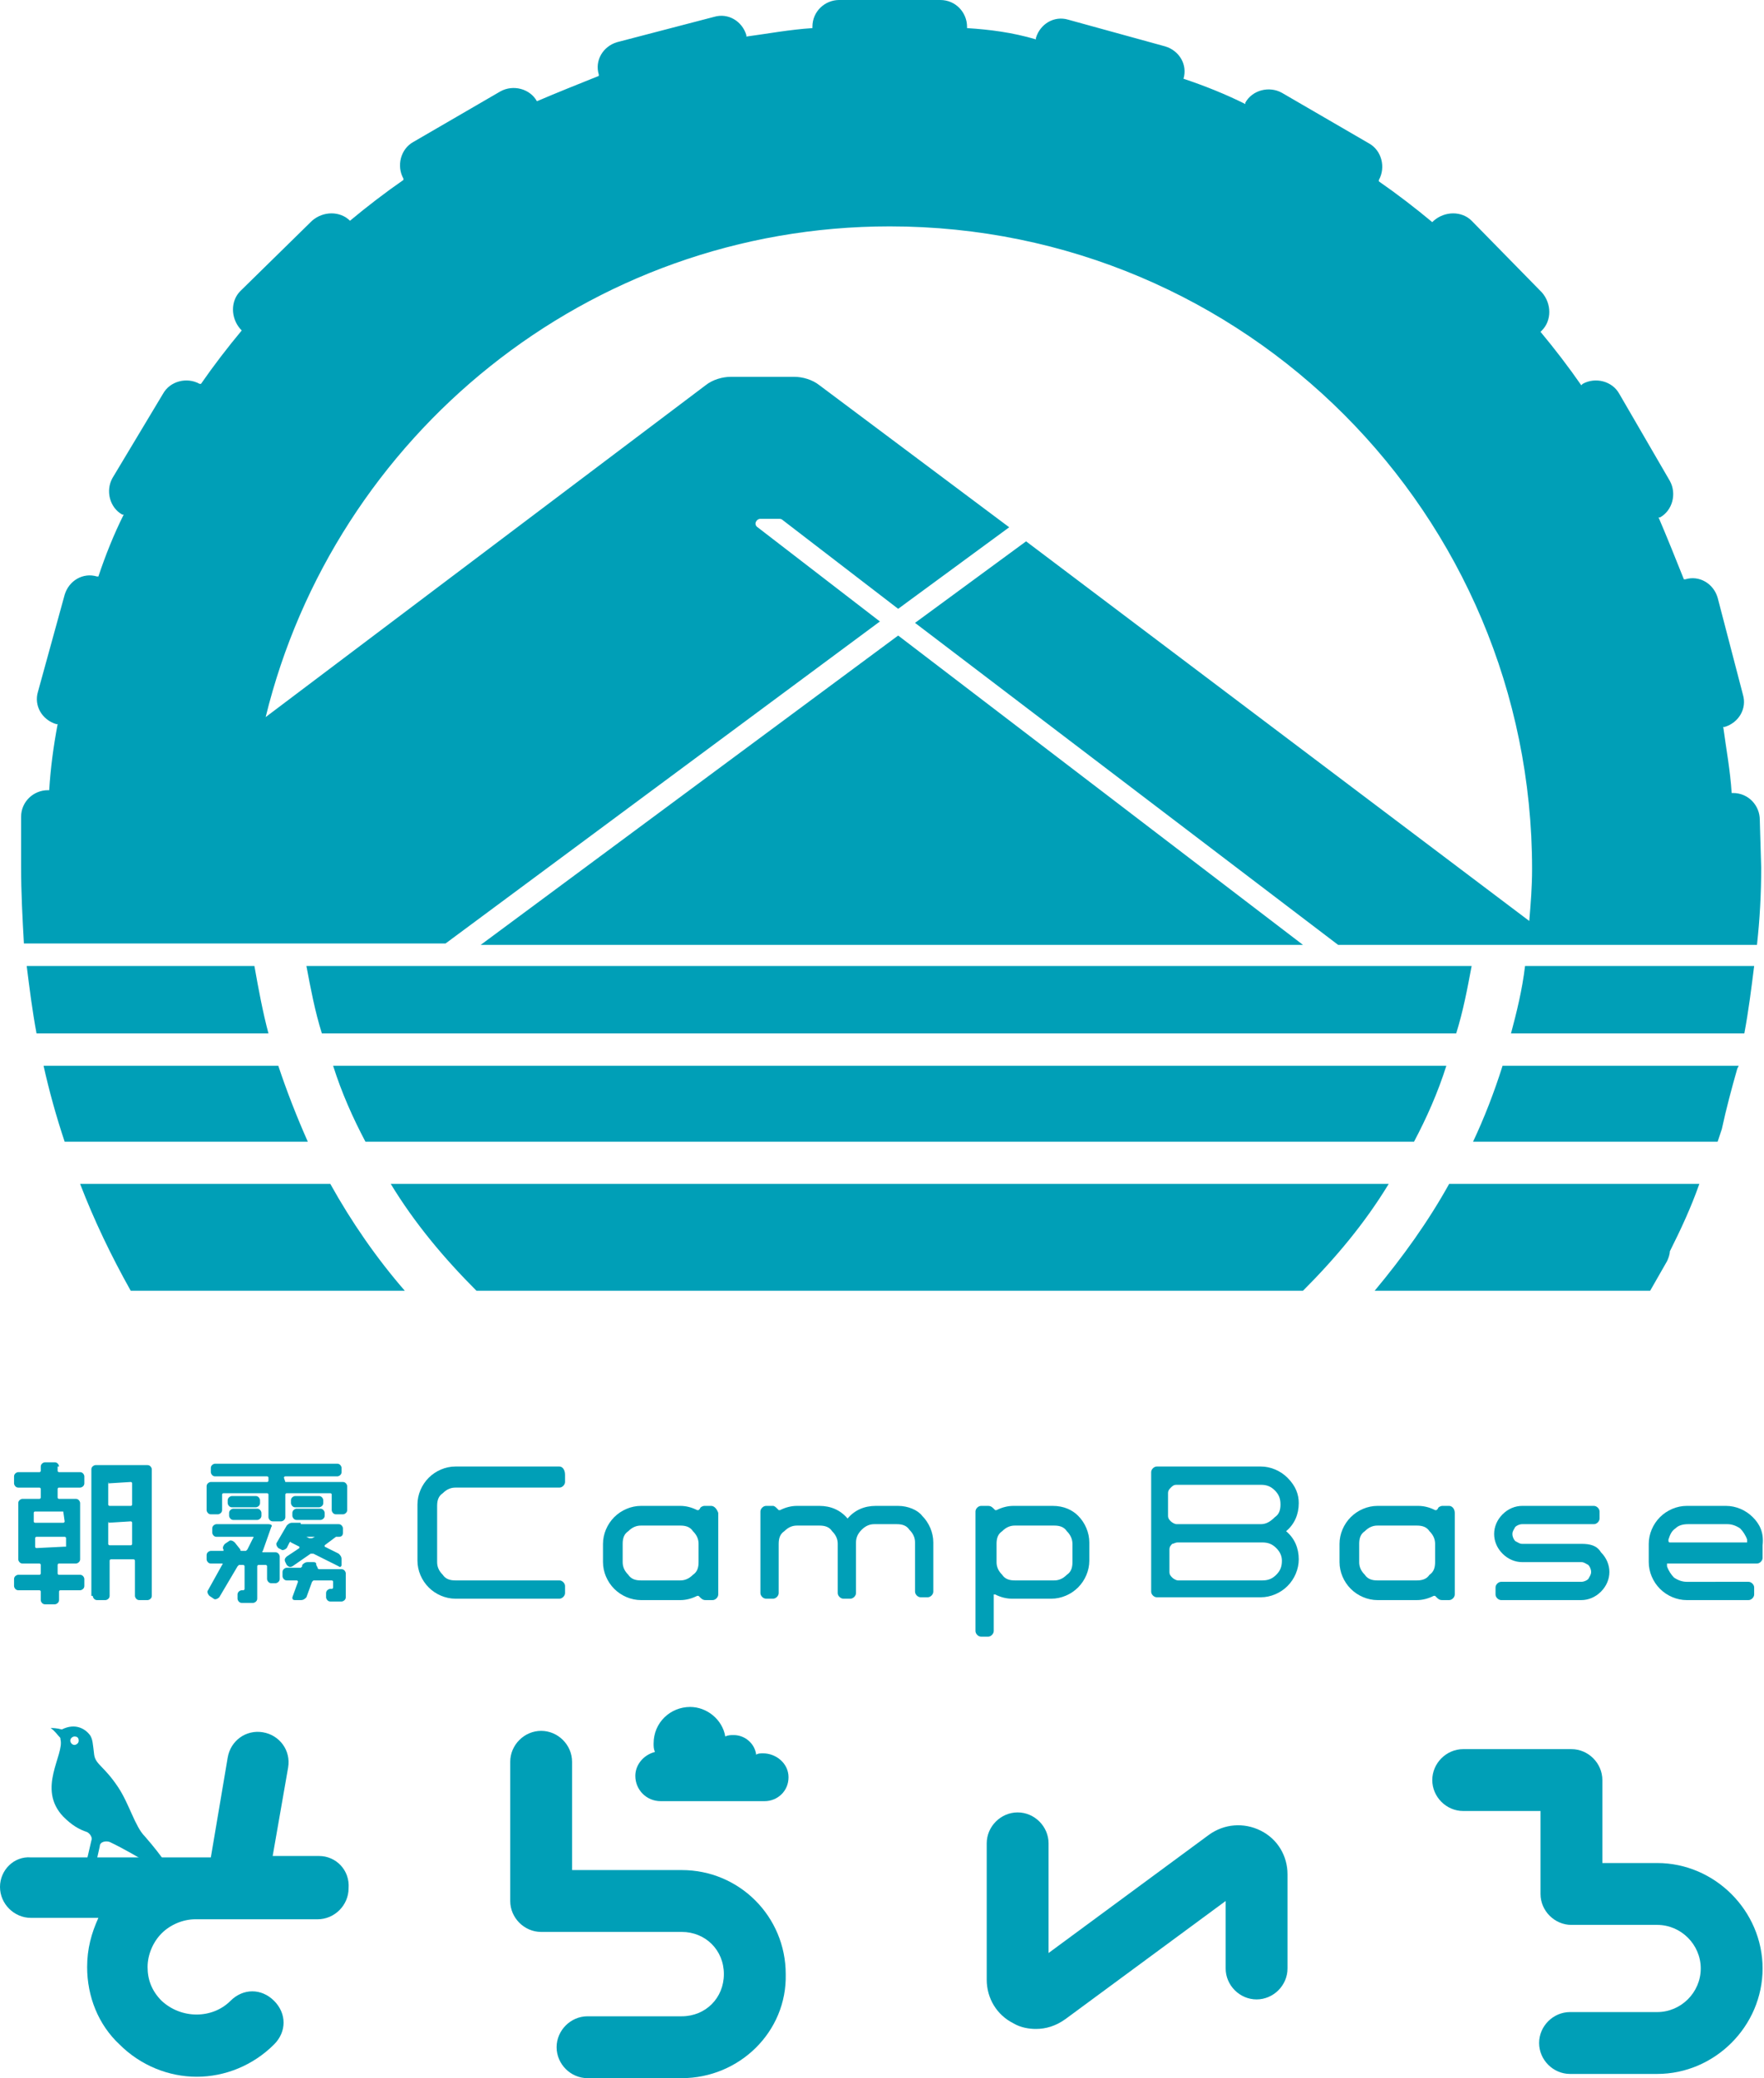 <?xml version="1.0" encoding="utf-8"?>
<!-- Generator: Adobe Illustrator 26.2.1, SVG Export Plug-In . SVG Version: 6.00 Build 0)  -->
<svg version="1.1" id="レイヤー_1" xmlns="http://www.w3.org/2000/svg" xmlns:xlink="http://www.w3.org/1999/xlink" x="0px"
	 y="0px" viewBox="0 0 125.5 147.8" style="enable-background:new 0 0 125.5 147.8;" xml:space="preserve">
<style type="text/css">
	.st0{fill:#009FB7;}
	.st1{fill-rule:evenodd;clip-rule:evenodd;fill:#009FB7;}
	.st2{fill:none;}
</style>
<g>
	<g>
		<path class="st0" d="M4.2,104.3c0-0.1-0.1-0.3-0.3-0.3H3.2c-0.1,0-0.3,0.1-0.3,0.3v0.3c0,0,0,0.1-0.1,0.1H1.3
			c-0.1,0-0.3,0.1-0.3,0.3v0.5c0,0.1,0.1,0.3,0.3,0.3h1.5c0,0,0.1,0,0.1,0.1v0.6c0,0,0,0.1-0.1,0.1H1.6c-0.1,0-0.3,0.1-0.3,0.3v4
			c0,0.1,0.1,0.3,0.3,0.3h1.2c0,0,0.1,0,0.1,0.1v0.6c0,0,0,0.1-0.1,0.1H1.3c-0.1,0-0.3,0.1-0.3,0.3v0.5c0,0.1,0.1,0.3,0.3,0.3h1.5
			c0,0,0.1,0,0.1,0.1v0.6c0,0.1,0.1,0.3,0.3,0.3h0.7c0.1,0,0.3-0.1,0.3-0.3v-0.6c0,0,0-0.1,0.1-0.1h1.4c0.1,0,0.3-0.1,0.3-0.3v-0.5
			c0-0.1-0.1-0.3-0.3-0.3H4.2c0,0-0.1,0-0.1-0.1v-0.6c0,0,0-0.1,0.1-0.1h1.2c0.1,0,0.3-0.1,0.3-0.3v-4c0-0.1-0.1-0.3-0.3-0.3H4.2
			c0,0-0.1,0-0.1-0.1v-0.6c0,0,0-0.1,0.1-0.1h1.5c0.1,0,0.3-0.1,0.3-0.3V105c0-0.1-0.1-0.3-0.3-0.3H4.2c0,0-0.1,0-0.1-0.1V104.3z
			 M4.6,110C4.6,110,4.6,110,4.6,110l-2,0.1c0,0-0.1,0-0.1-0.1v-0.6c0,0,0-0.1,0.1-0.1h2c0,0,0.1,0,0.1,0.1V110z M4.5,107.5
			C4.6,107.5,4.6,107.5,4.5,107.5l0.1,0.7c0,0,0,0.1-0.1,0.1h-2c0,0-0.1,0-0.1-0.1v-0.6c0,0,0-0.1,0.1-0.1H4.5z"/>
		<path class="st0" d="M6.6,113.5c0,0.1,0.1,0.3,0.3,0.3h0.6c0.1,0,0.3-0.1,0.3-0.3V111c0,0,0-0.1,0.1-0.1h1.6c0,0,0.1,0,0.1,0.1
			v2.5c0,0.1,0.1,0.3,0.3,0.3h0.6c0.1,0,0.3-0.1,0.3-0.3v-9c0-0.1-0.1-0.3-0.3-0.3H6.8c-0.1,0-0.3,0.1-0.3,0.3V113.5z M7.7,105.5
			C7.7,105.4,7.8,105.4,7.7,105.5l1.6-0.1c0,0,0.1,0,0.1,0.1v1.5c0,0,0,0.1-0.1,0.1H7.8c0,0-0.1,0-0.1-0.1V105.5z M7.7,108.3
			C7.7,108.2,7.8,108.2,7.7,108.3l1.6-0.1c0,0,0.1,0,0.1,0.1v1.5c0,0,0,0.1-0.1,0.1H7.8c0,0-0.1,0-0.1-0.1V108.3z"/>
		<path class="st0" d="M20.3,105.4C20.3,105.4,20.2,105.4,20.3,105.4l-0.1-0.3c0,0,0-0.1,0.1-0.1H24c0.1,0,0.3-0.1,0.3-0.3v-0.3
			c0-0.1-0.1-0.3-0.3-0.3h-8.7c-0.1,0-0.3,0.1-0.3,0.3v0.3c0,0.1,0.1,0.3,0.3,0.3h3.7c0,0,0.1,0,0.1,0.1v0.2c0,0,0,0.1-0.1,0.1h-4
			c-0.1,0-0.3,0.1-0.3,0.3v1.7c0,0.1,0.1,0.3,0.3,0.3h0.5c0.1,0,0.3-0.1,0.3-0.3v-1.1c0,0,0-0.1,0.1-0.1h3.1c0,0,0.1,0,0.1,0.1v1.6
			c0,0.1,0.1,0.3,0.3,0.3H20c0.1,0,0.3-0.1,0.3-0.3v-1.6c0,0,0-0.1,0.1-0.1h3.1c0,0,0.1,0,0.1,0.1v1.1c0,0.1,0.1,0.3,0.3,0.3h0.5
			c0.1,0,0.3-0.1,0.3-0.3v-1.7c0-0.1-0.1-0.3-0.3-0.3H20.3z"/>
		<path class="st0" d="M18.5,106.7c0-0.1-0.1-0.3-0.3-0.3h-1.7c-0.1,0-0.3,0.1-0.3,0.3v0.2c0,0.1,0.1,0.3,0.3,0.3h1.7
			c0.1,0,0.3-0.1,0.3-0.3V106.7z"/>
		<path class="st0" d="M16.3,107.8c0,0.1,0.1,0.3,0.3,0.3h1.7c0.1,0,0.3-0.1,0.3-0.3v-0.2c0-0.1-0.1-0.3-0.3-0.3h-1.7
			c-0.1,0-0.3,0.1-0.3,0.3V107.8z"/>
		<path class="st0" d="M23,106.7c0-0.1-0.1-0.3-0.3-0.3h-1.7c-0.1,0-0.3,0.1-0.3,0.3v0.2c0,0.1,0.1,0.3,0.3,0.3h1.7
			c0.1,0,0.3-0.1,0.3-0.3V106.7z"/>
		<path class="st0" d="M20.8,107.8c0,0.1,0.1,0.3,0.3,0.3h1.7c0.1,0,0.3-0.1,0.3-0.3v-0.2c0-0.1-0.1-0.3-0.3-0.3h-1.7
			c-0.1,0-0.3,0.1-0.3,0.3V107.8z"/>
		<path class="st0" d="M19.3,108.6c0.1-0.1,0-0.2-0.2-0.2h-3.7c-0.1,0-0.3,0.1-0.3,0.3v0.3c0,0.1,0.1,0.3,0.3,0.3H18
			c0,0,0.1,0,0,0.1l-0.4,0.8c0,0-0.1,0.1-0.1,0.1h-0.3c-0.1,0-0.1,0-0.1-0.1l-0.4-0.5c-0.1-0.1-0.3-0.2-0.4-0.1l-0.3,0.2
			c-0.1,0.1-0.2,0.3-0.1,0.4c0,0,0,0.1,0,0.1h-0.9c-0.1,0-0.3,0.1-0.3,0.3v0.3c0,0.1,0.1,0.3,0.3,0.3h0.8c0,0,0.1,0,0,0.1l-1,1.8
			c-0.1,0.1,0,0.3,0.1,0.4l0.3,0.2c0.1,0.1,0.3,0,0.4-0.1l1.3-2.2c0,0,0.1-0.1,0.1-0.1h0.3c0,0,0.1,0,0.1,0.1v1.6c0,0,0,0.1-0.1,0.1
			h-0.1c-0.1,0-0.3,0.1-0.3,0.3v0.3c0,0.1,0.1,0.3,0.3,0.3H18c0.1,0,0.3-0.1,0.3-0.3v-2.3c0,0,0-0.1,0.1-0.1h0.5c0,0,0.1,0,0.1,0.1
			v0.9c0,0.1,0.1,0.3,0.3,0.3h0.3c0.1,0,0.3-0.1,0.3-0.3v-1.6c0-0.1-0.1-0.3-0.3-0.3h-0.9c0,0-0.1,0,0-0.1L19.3,108.6z"/>
		<path class="st0" d="M23.9,109.3c0,0,0.1,0,0.2,0c0.2,0,0.3-0.1,0.3-0.3v-0.3c0-0.1-0.1-0.3-0.3-0.3h-2.7c0,0,0,0,0,0
			c0-0.1,0-0.1-0.1-0.1h-0.5c-0.2,0-0.3,0.1-0.4,0.2l-0.7,1.2c-0.1,0.1,0,0.3,0.1,0.4l0.2,0.1c0.1,0.1,0.3,0,0.4-0.1l0.2-0.4
			c0,0,0.1-0.1,0.1,0l0.6,0.3c0,0,0,0.1,0,0.1l-0.9,0.6c-0.1,0.1-0.2,0.2-0.1,0.4l0.1,0.2c0.1,0.1,0.2,0.2,0.4,0.1l1.3-0.9
			c0,0,0.1,0,0.2,0l1.8,0.9c0.1,0.1,0.2,0,0.2-0.1v-0.4c0-0.2-0.1-0.3-0.2-0.4l-1-0.5c0,0,0-0.1,0-0.1L23.9,109.3z M21.8,109.3
			C21.8,109.3,21.8,109.2,21.8,109.3l0.6,0c0,0,0,0,0,0l-0.2,0.1c0,0-0.1,0-0.2,0L21.8,109.3z"/>
		<path class="st0" d="M22.5,111.3c0-0.1,0-0.2-0.2-0.2h-0.4c-0.2,0-0.3,0.1-0.4,0.2l0,0.1c0,0-0.1,0.1-0.1,0.1h-1
			c-0.1,0-0.3,0.1-0.3,0.3v0.3c0,0.1,0.1,0.3,0.3,0.3h0.7c0,0,0.1,0,0.1,0.1l-0.4,1.1c0,0.1,0,0.2,0.2,0.2h0.4
			c0.2,0,0.3-0.1,0.4-0.2l0.4-1.1c0,0,0.1-0.1,0.1-0.1h1.3c0,0,0.1,0,0.1,0.1v0.4c0,0,0,0.1-0.1,0.1h-0.1c-0.1,0-0.3,0.1-0.3,0.3
			v0.3c0,0.1,0.1,0.3,0.3,0.3h0.8c0.1,0,0.3-0.1,0.3-0.3v-1.7c0-0.1-0.1-0.3-0.3-0.3h-1.6c0,0-0.1,0-0.1-0.1L22.5,111.3z"/>
		<path class="st0" d="M39.8,104.3h-7.4c-0.7,0-1.4,0.3-1.9,0.8c-0.5,0.5-0.8,1.2-0.8,1.9v4c0,0.7,0.3,1.4,0.8,1.9
			c0.5,0.5,1.2,0.8,1.9,0.8h7.4c0.2,0,0.4-0.2,0.4-0.4v-0.5c0-0.2-0.2-0.4-0.4-0.4h-7.4c-0.4,0-0.7-0.1-0.9-0.4
			c-0.3-0.3-0.4-0.6-0.4-0.9v-4c0-0.4,0.1-0.7,0.4-0.9c0.3-0.3,0.6-0.4,0.9-0.4h7.4c0.2,0,0.4-0.2,0.4-0.4v-0.5
			C40.2,104.5,40,104.3,39.8,104.3"/>
		<path class="st0" d="M50.6,107.1h-0.5c-0.1,0-0.3,0.1-0.3,0.2c0,0-0.1,0.1-0.1,0.1c0,0,0,0-0.1,0c-0.4-0.2-0.8-0.3-1.2-0.3h-2.8
			c-0.7,0-1.4,0.3-1.9,0.8c-0.5,0.5-0.8,1.2-0.8,1.9v1.3c0,0.7,0.3,1.4,0.8,1.9c0.5,0.5,1.2,0.8,1.9,0.8h2.8c0.4,0,0.8-0.1,1.2-0.3
			c0,0,0,0,0.1,0c0,0,0.1,0.1,0.1,0.1c0.1,0.1,0.2,0.2,0.4,0.2h0.5c0.2,0,0.4-0.2,0.4-0.4v-5.8C51,107.3,50.8,107.1,50.6,107.1
			 M48.4,112.4h-2.8c-0.4,0-0.7-0.1-0.9-0.4c-0.3-0.3-0.4-0.6-0.4-0.9v-1.3c0-0.4,0.1-0.7,0.4-0.9c0.3-0.3,0.6-0.4,0.9-0.4h2.8
			c0.4,0,0.7,0.1,0.9,0.4c0.3,0.3,0.4,0.6,0.4,0.9v1.3c0,0.4-0.1,0.7-0.4,0.9C49,112.3,48.7,112.4,48.4,112.4"/>
		<path class="st0" d="M63.9,107.1h-1.6c-0.8,0-1.5,0.3-2,0.9c-0.5-0.6-1.2-0.9-2-0.9h-1.6c-0.4,0-0.8,0.1-1.2,0.3c0,0-0.1,0-0.1,0
			c0,0-0.1-0.1-0.1-0.1c-0.1-0.1-0.2-0.2-0.3-0.2h-0.5c-0.2,0-0.4,0.2-0.4,0.4v5.8c0,0.2,0.2,0.4,0.4,0.4h0.5c0.2,0,0.4-0.2,0.4-0.4
			v-3.5c0-0.4,0.1-0.7,0.4-0.9c0.3-0.3,0.6-0.4,0.9-0.4h1.6c0.4,0,0.7,0.1,0.9,0.4c0.3,0.3,0.4,0.6,0.4,0.9v3.5
			c0,0.2,0.2,0.4,0.4,0.4h0.5c0.2,0,0.4-0.2,0.4-0.4v-3.5c0,0,0-0.1,0-0.1c0-0.3,0.1-0.6,0.4-0.9c0.3-0.3,0.6-0.4,0.9-0.4h1.6
			c0.4,0,0.7,0.1,0.9,0.4c0.3,0.3,0.4,0.6,0.4,0.9v3.5c0,0.2,0.2,0.4,0.4,0.4h0.5c0.2,0,0.4-0.2,0.4-0.4v-3.5c0-0.7-0.3-1.4-0.8-1.9
			C65.3,107.4,64.6,107.1,63.9,107.1"/>
		<path class="st0" d="M74.9,107.1h-2.8c-0.4,0-0.8,0.1-1.2,0.3c0,0,0,0-0.1,0c0,0-0.1-0.1-0.1-0.1c-0.1-0.1-0.2-0.2-0.4-0.2h-0.5
			c-0.2,0-0.4,0.2-0.4,0.4v8.5c0,0.2,0.2,0.4,0.4,0.4h0.5c0.2,0,0.4-0.2,0.4-0.4v-2.5c0,0,0-0.1,0-0.1c0,0,0.1,0,0.1,0
			c0.4,0.2,0.8,0.3,1.2,0.3h2.8c0.7,0,1.4-0.3,1.9-0.8c0.5-0.5,0.8-1.2,0.8-1.9v-1.3c0-0.7-0.3-1.4-0.8-1.9
			C76.3,107.4,75.7,107.1,74.9,107.1 M76.3,109.8v1.3c0,0.4-0.1,0.7-0.4,0.9c-0.3,0.3-0.6,0.4-0.9,0.4h-2.8c-0.4,0-0.7-0.1-0.9-0.4
			c-0.3-0.3-0.4-0.6-0.4-0.9v-1.3c0-0.4,0.1-0.7,0.4-0.9c0.3-0.3,0.6-0.4,0.9-0.4h2.8c0.4,0,0.7,0.1,0.9,0.4
			C76.1,109.1,76.3,109.4,76.3,109.8"/>
		<path class="st0" d="M91.6,105.1c-0.5-0.5-1.2-0.8-1.9-0.8h-7.4c-0.2,0-0.4,0.2-0.4,0.4v8.5c0,0.2,0.2,0.4,0.4,0.4h7.4
			c0.7,0,1.4-0.3,1.9-0.8c0.5-0.5,0.8-1.2,0.8-1.9c0-0.8-0.3-1.5-0.9-2c0.6-0.5,0.9-1.2,0.9-2C92.4,106.3,92.2,105.7,91.6,105.1
			 M89.7,108.4h-6c-0.1,0-0.3-0.1-0.4-0.2c-0.1-0.1-0.2-0.2-0.2-0.4v-1.6c0-0.2,0.1-0.3,0.2-0.4c0.1-0.1,0.2-0.2,0.4-0.2h6
			c0.4,0,0.7,0.1,1,0.4c0.3,0.3,0.4,0.6,0.4,1c0,0.4-0.1,0.7-0.4,0.9C90.4,108.2,90.1,108.4,89.7,108.4 M83.8,109.7h6
			c0.4,0,0.7,0.1,1,0.4c0.3,0.3,0.4,0.6,0.4,0.9c0,0.4-0.1,0.7-0.4,1c-0.3,0.3-0.6,0.4-1,0.4h-6c-0.1,0-0.3-0.1-0.4-0.2
			c-0.1-0.1-0.2-0.2-0.2-0.4v-1.6c0-0.2,0.1-0.3,0.2-0.4C83.5,109.8,83.6,109.7,83.8,109.7"/>
		<path class="st0" d="M103.1,107.1h-0.5c-0.1,0-0.3,0.1-0.3,0.2c0,0-0.1,0.1-0.1,0.1c0,0,0,0-0.1,0c-0.4-0.2-0.8-0.3-1.2-0.3H98
			c-0.7,0-1.4,0.3-1.9,0.8c-0.5,0.5-0.8,1.2-0.8,1.9v1.3c0,0.7,0.3,1.4,0.8,1.9c0.5,0.5,1.2,0.8,1.9,0.8h2.8c0.4,0,0.8-0.1,1.2-0.3
			c0,0,0,0,0.1,0c0,0,0.1,0.1,0.1,0.1c0.1,0.1,0.2,0.2,0.4,0.2h0.5c0.2,0,0.4-0.2,0.4-0.4v-5.8C103.5,107.3,103.3,107.1,103.1,107.1
			 M100.8,112.4H98c-0.4,0-0.7-0.1-0.9-0.4c-0.3-0.3-0.4-0.6-0.4-0.9v-1.3c0-0.4,0.1-0.7,0.4-0.9c0.3-0.3,0.6-0.4,0.9-0.4h2.8
			c0.4,0,0.7,0.1,0.9,0.4c0.3,0.3,0.4,0.6,0.4,0.9v1.3c0,0.4-0.1,0.7-0.4,0.9C101.5,112.3,101.2,112.4,100.8,112.4"/>
		<path class="st0" d="M112.5,109.8h-4.2c-0.2,0-0.3-0.1-0.5-0.2c-0.1-0.1-0.2-0.3-0.2-0.5c0-0.2,0.1-0.3,0.2-0.5
			c0.1-0.1,0.3-0.2,0.5-0.2h5.1c0.2,0,0.4-0.2,0.4-0.4v-0.5c0-0.2-0.2-0.4-0.4-0.4h-5.1c-0.5,0-1,0.2-1.4,0.6
			c-0.4,0.4-0.6,0.9-0.6,1.4c0,0.5,0.2,1,0.6,1.4c0.4,0.4,0.9,0.6,1.4,0.6h4.2c0.2,0,0.3,0.1,0.5,0.2c0.1,0.1,0.2,0.3,0.2,0.5
			c0,0.2-0.1,0.3-0.2,0.5c-0.1,0.1-0.3,0.2-0.5,0.2h-5.7c-0.2,0-0.4,0.2-0.4,0.4v0.5c0,0.2,0.2,0.4,0.4,0.4h5.7c0.5,0,1-0.2,1.4-0.6
			c0.4-0.4,0.6-0.9,0.6-1.4c0-0.5-0.2-1-0.6-1.4C113.6,109.9,113.1,109.8,112.5,109.8"/>
		<path class="st0" d="M124.7,107.9c-0.5-0.5-1.2-0.8-1.9-0.8H120c-0.7,0-1.4,0.3-1.9,0.8c-0.5,0.5-0.8,1.2-0.8,1.9v1.3
			c0,0.7,0.3,1.4,0.8,1.9c0.5,0.5,1.2,0.8,1.9,0.8h4.4c0.2,0,0.4-0.2,0.4-0.4v-0.5c0-0.2-0.2-0.4-0.4-0.4H120
			c-0.3,0-0.6-0.1-0.9-0.3c-0.2-0.2-0.4-0.5-0.5-0.8c0-0.1,0-0.1,0-0.2c0,0,0.1,0,0.2,0h6.2c0.2,0,0.4-0.2,0.4-0.4v-0.9
			C125.5,109,125.2,108.4,124.7,107.9 M118.7,109.5c0.1-0.3,0.2-0.6,0.5-0.8c0.2-0.2,0.5-0.3,0.9-0.3h2.8c0.3,0,0.6,0.1,0.9,0.3
			c0.2,0.2,0.4,0.5,0.5,0.8c0,0.1,0,0.1,0,0.2c0,0-0.1,0-0.2,0h-5.1c-0.1,0-0.1,0-0.2,0C118.7,109.7,118.7,109.6,118.7,109.5"/>
		<path class="st1" d="M12.1,133.2c-0.3,0.2-2.2-1.2-4.3-2.2c-0.3-0.1-0.7,0-0.7,0.3l-0.2,0.9H6.2l0.3-1.3c0.1-0.2-0.1-0.5-0.3-0.6
			c-0.6-0.2-1.1-0.5-1.7-1.1c-1.9-2,0.1-4.4-0.2-5.5c0-0.1,0-0.1-0.1-0.2c-0.1-0.1-0.3-0.4-0.6-0.6c0.2,0,0.4,0,0.8,0.1
			c1-0.5,1.7,0,2,0.4c0.2,0.3,0.2,0.6,0.3,1.4c0.1,0.7,0.7,0.8,1.7,2.3c0.8,1.2,1.2,2.8,1.9,3.5C11.7,132.2,12.2,133.1,12.1,133.2
			 M5.3,123.5c-0.1,0-0.3,0.1-0.3,0.3c0,0.1,0.1,0.3,0.3,0.3c0.1,0,0.3-0.1,0.3-0.3C5.6,123.6,5.5,123.5,5.3,123.5"/>
		<path class="st0" d="M48.5,147.8h-6.7c-1.2,0-2.2-1-2.2-2.2c0-1.2,1-2.2,2.2-2.2h6.7c1.7,0,3-1.3,3-3c0-1.7-1.3-3-3-3h-10
			c-1.2,0-2.2-1-2.2-2.2v-9.9c0-1.2,1-2.2,2.2-2.2c1.2,0,2.2,1,2.2,2.2v7.7h7.8c4.1,0,7.4,3.3,7.4,7.4
			C56,144.5,52.6,147.8,48.5,147.8"/>
		<path class="st0" d="M117.9,147.5h-6.2c-1.2,0-2.2-1-2.2-2.2c0-1.2,1-2.2,2.2-2.2h6.2c1.7,0,3.1-1.4,3.1-3.1
			c0-1.7-1.4-3.1-3.1-3.1h-6.1c-1.2,0-2.2-1-2.2-2.2v-5.9h-5.5c-1.2,0-2.2-1-2.2-2.2c0-1.2,1-2.2,2.2-2.2h7.7c1.2,0,2.2,1,2.2,2.2
			v5.9h3.9c4.1,0,7.5,3.4,7.5,7.5C125.4,144.1,122,147.5,117.9,147.5"/>
		<path class="st0" d="M22.7,132h-3.3l1.1-6.3c0.2-1.2-0.6-2.3-1.8-2.5c-1.2-0.2-2.3,0.6-2.5,1.8l-1.2,7.1H2.2C1,132,0,133,0,134.2
			c0,1.2,1,2.2,2.2,2.2H7c-0.5,1.1-0.8,2.2-0.8,3.5c0,2.1,0.8,4.1,2.3,5.5c1.5,1.5,3.5,2.3,5.5,2.3c2,0,4-0.8,5.5-2.3
			c0.9-0.9,0.9-2.2,0-3.1c-0.9-0.9-2.2-0.9-3.1,0c-1.3,1.3-3.5,1.3-4.9,0c-0.7-0.7-1-1.5-1-2.4s0.4-1.8,1-2.4c0.6-0.6,1.5-1,2.4-1
			c0,0,0,0,0.1,0h8.6c1.2,0,2.2-1,2.2-2.2C24.9,133,23.9,132,22.7,132"/>
		<path class="st0" d="M73.7,144.3c-0.5,0-1.1-0.1-1.6-0.4c-1.2-0.6-1.9-1.8-1.9-3.1v-9.7c0-1.2,1-2.2,2.2-2.2c1.2,0,2.2,1,2.2,2.2
			v7.8l11.4-8.4c1.1-0.8,2.5-0.9,3.7-0.3c1.2,0.6,1.9,1.8,1.9,3.1v6.7c0,1.2-1,2.2-2.2,2.2c-1.2,0-2.2-1-2.2-2.2v-4.8l-11.4,8.4
			C75.1,144.1,74.4,144.3,73.7,144.3"/>
		<path class="st0" d="M54.3,124.7c-0.2,0-0.4,0-0.5,0.1c-0.1-0.8-0.8-1.4-1.6-1.4c-0.2,0-0.4,0-0.6,0.1c-0.2-1.2-1.3-2.1-2.5-2.1
			c-1.4,0-2.6,1.1-2.6,2.6c0,0.2,0,0.4,0.1,0.6c-0.8,0.2-1.4,0.9-1.4,1.7c0,1,0.8,1.8,1.8,1.8h7.4c0.9,0,1.7-0.7,1.7-1.7
			S55.2,124.7,54.3,124.7"/>
	</g>
	<path class="st0" d="M11.4,42.4"/>
	<path class="st0" d="M21.5,34"/>
	<path class="st0" d="M19.8,75.8H3.1c0.4,1.8,0.9,3.6,1.5,5.4h17.3C21.1,79.4,20.4,77.6,19.8,75.8z"/>
	<path class="st0" d="M107.5,73.5h16.6c0.3-1.6,0.5-3.2,0.7-4.8h-16.3C108.3,70.4,107.9,72,107.5,73.5z"/>
	<path class="st0" d="M18.1,68.7H1.9c0.2,1.6,0.4,3.2,0.7,4.8h16.5C18.7,72,18.4,70.4,18.1,68.7z"/>
	<path class="st0" d="M26,81.2h74.6c0.9-1.7,1.7-3.5,2.3-5.4H23.7C24.3,77.7,25.1,79.5,26,81.2z"/>
	<path class="st0" d="M21.8,68.7c0.3,1.6,0.6,3.2,1.1,4.8h80.7c0.5-1.6,0.8-3.2,1.1-4.8H21.8z"/>
	<path class="st0" d="M123.6,76l0.1-0.2h-16.8c-0.6,1.9-1.3,3.7-2.1,5.4h17.4l0.3-0.9C122.8,78.9,123.2,77.4,123.6,76z"/>
	<path class="st0" d="M114.9,70.2"/>
	<path class="st0" d="M117.4,91.8l1.2-2.1c0.1-0.2,0.2-0.5,0.2-0.7c0.8-1.6,1.5-3.1,2.1-4.8h-17.8c-1.5,2.7-3.3,5.2-5.3,7.6H117.4z"
		/>
	<path class="st0" d="M28.8,91.8c-2-2.3-3.8-4.9-5.3-7.6H5.7c1,2.6,2.2,5.1,3.6,7.6H28.8z"/>
	<path class="st0" d="M125,61.9"/>
	<path class="st0" d="M33.9,91.8h58.8c2.3-2.3,4.4-4.8,6.1-7.6H27.8C29.5,87,31.6,89.5,33.9,91.8z"/>
	<path class="st2" d="M77.9,33.9c0.2,0.3,0.2,0.8-0.2,1.1L73,38.5l35.8,27.1c0.1-1.2,0.2-2.5,0.2-3.7c0-25.3-20.5-45.7-45.7-45.7
		c-21.5,0-39.5,14.9-44.4,34.9l31.4-23.6c0.5-0.4,1.1-0.6,1.8-0.6h4.5c0.7,0,1.3,0.2,1.8,0.6l13.4,10.1l5-3.7
		C77.1,33.5,77.6,33.6,77.9,33.9z"/>
	<polygon class="st0" points="34.2,67.2 92.7,67.2 63.9,45.2 	"/>
	<path class="st0" d="M125.2,58.3c0-1-0.8-1.9-1.9-1.9l-0.1,0c-0.1-1.6-0.4-3.2-0.6-4.7l0.1,0c1-0.3,1.6-1.3,1.3-2.3l-1.8-6.9
		c-0.3-1-1.3-1.6-2.3-1.3l-0.1,0c-0.6-1.5-1.2-3-1.8-4.4l0.1,0c0.9-0.5,1.2-1.7,0.7-2.6l-3.6-6.2c-0.5-0.9-1.7-1.2-2.6-0.7l-0.1,0.1
		c-0.9-1.3-1.9-2.6-2.9-3.8l0.1-0.1c0.7-0.7,0.7-1.9,0-2.7l-5-5.1c-0.7-0.7-1.9-0.7-2.7,0l-0.1,0.1c-1.2-1-2.5-2-3.8-2.9l0-0.1
		c0.5-0.9,0.2-2.1-0.7-2.6l-6.2-3.6c-0.9-0.5-2.1-0.2-2.6,0.7l0,0.1c-1.4-0.7-2.9-1.3-4.4-1.8l0,0c0.3-1-0.3-2-1.3-2.3l-6.9-1.9
		c-1-0.3-2,0.3-2.3,1.3l0,0.1C72,2.3,70.4,2.1,68.8,2l0-0.1c0-1-0.8-1.9-1.9-1.9l-7.2,0c-1,0-1.9,0.8-1.9,1.9l0,0.1
		c-1.6,0.1-3.2,0.4-4.7,0.6l0-0.1c-0.3-1-1.3-1.6-2.3-1.3L43.9,3c-1,0.3-1.6,1.3-1.3,2.3l0,0.1c-1.5,0.6-3,1.2-4.4,1.8l0,0
		c-0.5-0.9-1.7-1.2-2.6-0.7l-6.2,3.6c-0.9,0.5-1.2,1.7-0.7,2.6l0,0.1c-1.3,0.9-2.6,1.9-3.8,2.9l0,0c-0.7-0.7-1.9-0.7-2.7,0l-5.1,5
		c-0.7,0.7-0.7,1.9,0,2.7l0.1,0.1c-1,1.2-2,2.5-2.9,3.8l-0.1,0c-0.9-0.5-2.1-0.2-2.6,0.7L8,34c-0.5,0.9-0.2,2.1,0.7,2.6l0.1,0
		c-0.7,1.4-1.3,2.9-1.8,4.4l-0.1,0c-1-0.3-2,0.3-2.3,1.3l-1.9,6.9c-0.3,1,0.3,2,1.3,2.3l0.1,0c-0.3,1.6-0.5,3.1-0.6,4.7l-0.1,0
		c-1,0-1.9,0.8-1.9,1.9l0,3.5c0,1.9,0.1,3.7,0.2,5.5h30l30.9-22.9l-8.7-6.7c-0.3-0.2-0.1-0.6,0.2-0.6h1.3c0.1,0,0.2,0,0.3,0.1
		l8.2,6.3l7.9-5.8L58.3,27.4c-0.5-0.4-1.2-0.6-1.8-0.6H52c-0.6,0-1.3,0.2-1.8,0.6L18.9,51c4.9-20,22.9-34.9,44.4-34.9
		c25.3,0,45.7,20.5,45.7,45.7c0,1.3-0.1,2.5-0.2,3.7L73,38.5l-7.9,5.8l30.1,22.9H125c0.2-1.8,0.3-3.6,0.3-5.5c0,0,0,0,0,0
		L125.2,58.3z"/>
</g>
</svg>
